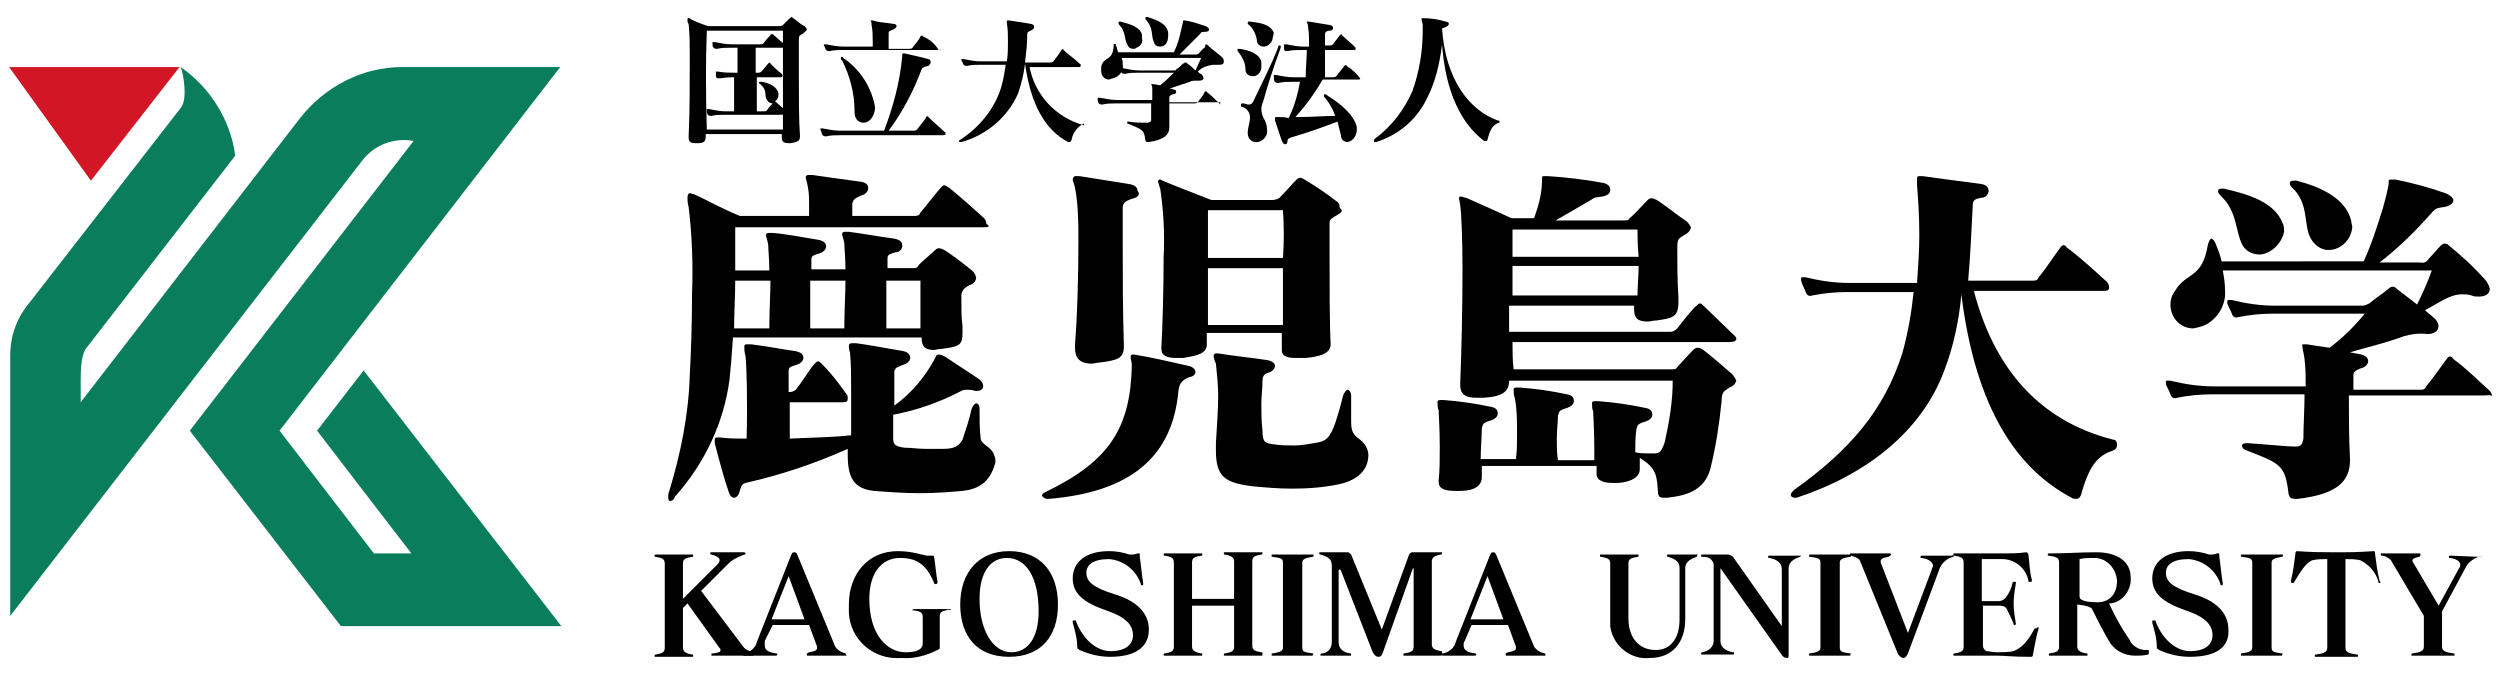 <?xml version="1.0" encoding="utf-8"?>
<svg version="1.1" id="base" xmlns="http://www.w3.org/2000/svg" xmlns:xlink="http://www.w3.org/1999/xlink" x="0px" y="0px"  width="220px" height="60px" preserveAspectRatio="xMinYMid"
 viewBox="0 0 220 60" style="enable-background:new 0 0 220 60;" xml:space="preserve">
<style type="text/css">
	.st0{fill:#D31625;}
	.st1{fill:#097D5C;}
</style>
<g>
	<g>
		<path id="パス_3231" d="M86.6,20H64.7v3.8h3c0-1-0.1-1.9-0.1-2.3c-0.1-0.5-0.2-0.7-0.2-0.8c0-0.1,0.1-0.2,0.2-0.2H68
			c1.3,0.1,2.7,0.4,4,0.6c0.5,0.1,0.7,0.3,0.7,0.6c0,0.2-0.2,0.5-0.6,0.6c-0.6,0.2-0.7,0.2-0.7,0.6v0.8h3c0-1-0.1-1.9-0.1-2.3
			c-0.1-0.5-0.2-0.7-0.2-0.8c0-0.1,0.1-0.2,0.2-0.2h0.4c1.5,0.2,2.5,0.4,4,0.6c0.5,0.1,0.7,0.3,0.7,0.6s-0.2,0.6-0.6,0.6
			c-0.6,0.2-0.7,0.2-0.7,0.6v0.8h2.1c0.4,0,0.5,0,0.6-0.2s1.1-1,1.5-1.4c0.2-0.2,0.4-0.2,0.8,0c0.5,0.3,1.7,1.2,2.3,1.7
			c0.3,0.2,0.4,0.4,0.5,0.7c0,0.3-0.2,0.6-0.6,0.7c-0.4,0.2-0.7,0.5-0.7,0.9v0.6c0,0.7,0,1.4,0.1,2.1v0.6c0,1.1-0.3,1.2-1.8,1.4
			c-0.3,0-0.6,0.1-0.7,0.1c-0.8,0-1.1-0.3-1.1-1.1H64.5c-0.1,1.5-0.2,2.8-0.3,3.7c-0.5,3.8-2.2,7.4-4.8,10.3
			C59.3,44,59.2,44,59,44.1c-0.1,0-0.2-0.1-0.2-0.3c0-0.2,0-0.4,0.1-0.6c1-3.3,1.7-6.7,1.8-10.2c0.1-1.7,0.2-4.5,0.2-7.2
			c0.1-2.5,0-5.1-0.3-7.6c-0.1-0.3-0.1-0.6-0.1-0.8c0-0.3,0.1-0.4,0.2-0.4c0.1,0,0.3,0.1,0.4,0.1c1.3,0.6,2.3,1.2,4,1.9h6.1v-1
			c0-0.5,0-1-0.1-1.5c-0.1-0.6-0.2-0.8-0.2-0.9c0-0.1,0.1-0.2,0.2-0.2h0.4c0.6,0.1,3.6,0.5,4.3,0.6c0.5,0.1,0.6,0.3,0.6,0.6
			c0,0.2-0.2,0.5-0.6,0.6c-0.5,0.2-0.8,0.4-0.8,0.8v1h5.4c0.3,0,0.5,0,0.6-0.3c0.6-0.7,1.2-1.5,1.8-2.2c0.1-0.1,0.2-0.2,0.3-0.2
			c0.1,0,0.2,0.1,0.4,0.2c1.1,0.9,2,1.7,3.1,2.7c0.1,0.1,0.2,0.3,0.2,0.5C87.1,19.9,87.1,20,86.6,20z M84.7,43.2
			c-1.1,0.1-2.4,0.2-3.8,0.2c-1.3,0-2.7-0.1-4-0.2C75.1,43,74.6,42,74.6,40v-0.5c-2.9,1.3-5.9,2.3-9,3c-0.3,0.1-0.4,0.3-0.5,0.7
			s-0.3,0.6-0.5,0.6c-0.2,0-0.4-0.2-0.5-0.6c-0.3-0.8-0.9-3-1.2-4.2v-0.3c0-0.1,0-0.2,0.2-0.2h0.3c0.8,0.1,1.5,0.1,2.3,0.1
			c0.1-3.1,0-6.6-0.1-7.3c-0.1-0.3-0.1-0.6-0.1-0.8c0-0.2,0.1-0.2,0.2-0.2h0.4c1.6,0.2,2.5,0.4,3.9,0.6c0.5,0.1,0.7,0.3,0.7,0.6
			c0,0.2-0.2,0.5-0.6,0.6c-0.6,0.2-0.7,0.2-0.7,0.6v1.8h0.1c0.2,0,0.5-0.1,0.6-0.3c0.5-0.6,1.2-1.8,1.6-2.2c0.1-0.1,0.2-0.2,0.3-0.2
			s0.2,0.1,0.3,0.2c0.8,0.8,1.5,1.7,2.2,2.7c0.1,0.1,0.1,0.2,0.1,0.4c0,0.2-0.1,0.3-0.4,0.3h-4.7v3.2c1.8-0.1,3.7-0.1,5.4-0.3v-4.1
			c0-1.1,0-2.2-0.1-3.2c-0.1-0.2-0.1-0.4-0.1-0.6c0-0.1,0.1-0.2,0.3-0.2h0.3c0.9,0.1,3,0.5,4.2,0.7c0.4,0.1,0.6,0.3,0.6,0.6
			c0,0.3-0.3,0.5-0.6,0.6c-0.5,0.2-0.7,0.2-0.8,0.6v3c1.5-1.1,2.7-2.5,3.6-4.2c0.1-0.2,0.1-0.3,0.3-0.3c0.2,0,0.4,0.1,0.6,0.2
			c0.7,0.5,2.3,1.5,3,2c0.5,0.4,0.4,1-0.2,1h-0.2c-0.2-0.1-0.5-0.1-0.7-0.1c-0.2,0-0.3,0-0.5,0.1c-1.9,1-3.9,1.7-6,2.1v2.1
			c0,0.6,0.3,0.7,1,0.8c0.6,0,1.2,0.1,1.8,0.1h1.6c1.1,0,1.4-0.3,1.7-0.8c0.3-0.9,0.6-1.8,0.8-2.7c0.1-0.3,0.3-0.5,0.4-0.5
			c0.2,0,0.3,0.2,0.3,0.5c0,0.9,0,1.7,0.1,2.6c0.1,0.6,1,0.7,1.2,1.5c0.1,0.2,0.1,0.4,0.1,0.6C87.2,42.1,86.5,43,84.7,43.2z
			 M64.7,24.7c0,1.4-0.1,2.9-0.1,4.2h3.1c0-1.6,0.1-3,0.1-4.2H64.7z M71.3,24.7v4.2h3c0-1.6,0.1-3,0.1-4.2H71.3z M81,24.7h-3v4.2h3
			L81,24.7z"/>
		<path id="パス_3232" d="M103.7,34.4c-0.5,5.7-4.1,8.9-11.4,9.5h-0.1c-0.3,0-0.5-0.2-0.5-0.3c0-0.1,0.1-0.2,0.3-0.3
			c5.6-2.7,7.5-5.6,7.6-11.2c0-0.2-0.1-0.5-0.1-0.6c0-0.2,0-0.3,0.2-0.3h0.1c1.3,0.2,3.5,0.7,4.8,1c0.8,0.2,0.8,0.9,0,1
			C104,33.5,103.8,33.7,103.7,34.4z M99.6,17.5c-0.6,0.2-0.8,0.4-0.8,0.8v3.2c0,2.8,0,5.7,0.1,8.9v0.1c0,1-0.5,1.2-2.1,1.4
			c-0.3,0-0.5,0.1-0.7,0.1c-1.2,0-1.5-0.6-1.5-1.4v-0.3c0.2-2.4,0.3-6,0.3-9c0-1.6,0-3.2-0.3-4.8c-0.1-0.4-0.2-0.6-0.2-0.7
			c0-0.1,0.1-0.3,0.2-0.3c0,0,0,0,0.1,0H95c1.3,0.2,3.1,0.5,4.4,0.7c0.5,0.1,0.7,0.3,0.7,0.6C100.4,17.1,100.1,17.4,99.6,17.5
			L99.6,17.5z M117.7,18.9c-0.5,0.3-0.7,0.4-0.7,0.7v2.3c0,2.8,0,6.8,0.1,8.4l0,0c0,0.9-1.2,1.1-2.2,1.2H114c-0.6,0-1.2-0.1-1.2-0.7
			v-1.5h-6.6v1c0,0.8-0.8,1-2.1,1.2h-0.6c-0.8,0-1.3-0.2-1.3-0.8v-0.1c0.1-1.8,0.2-5.1,0.2-8c0.1-2,0-4-0.3-6
			c-0.1-0.2-0.1-0.4-0.2-0.6c0-0.1,0-0.1,0.1-0.2c0.1,0,0.2,0,0.3,0.1c1.2,0.5,4.3,1.7,4.3,1.7h5.4c0.2,0,0.5-0.1,0.6-0.2
			c0.6-0.6,1-1.1,1.5-1.6c0.2-0.2,0.4-0.2,0.7,0c1,0.6,1.9,1.2,2.8,1.9c0.2,0.1,0.3,0.3,0.3,0.6C118.2,18.5,118.1,18.7,117.7,18.9
			L117.7,18.9z M106.3,23.6v5h6.6v-5L106.3,23.6z M112.9,18.5h-6.6v4.2h6.6C113,21.3,113,19.9,112.9,18.5L112.9,18.5z M117.9,42.6
			c-1.4,0.3-2.8,0.4-4.2,0.4c-1.2,0-2.3-0.1-3.4-0.2c-2.6-0.3-3.3-0.9-3.3-3.2v-0.6c0.1-1.7,0.2-3,0.2-4.2c0-0.9-0.1-1.8-0.2-2.8
			c-0.1-0.2-0.2-0.5-0.2-0.7c0-0.1,0.1-0.2,0.2-0.2h0.2c1.2,0.2,3.1,0.4,4.4,0.6c0.4,0.1,0.6,0.3,0.6,0.5c0,0.2-0.2,0.5-0.6,0.6
			c-0.4,0.1-0.5,0.4-0.5,0.7c0,0.7-0.1,1.4-0.1,2c0,0.8,0,1.6,0.1,2.4c0,1,0.2,1.1,1,1.2c0.6,0.1,1.2,0.1,1.8,0.1
			c0.6,0,1.1-0.1,1.7-0.2c1.3-0.2,1.6-0.3,2.6-4.2c0.1-0.3,0.3-0.5,0.4-0.5s0.3,0.2,0.3,0.5V37c0,0.9,0.1,1.2,0.8,1.7
			c0.5,0.4,0.8,1,0.7,1.6C120.3,41.3,119.6,42.2,117.9,42.6L117.9,42.6z"/>
		<path id="パス_3233" d="M152.8,29.8c0,0.2-0.2,0.3-0.6,0.3h-19.1c0,0.8,0,1.6,0.1,2.4h13.8c0.4,0,0.5,0,0.6-0.2
			c0.2-0.2,0.9-1,1.4-1.5c0.1-0.1,0.2-0.2,0.4-0.2c0.2,0,0.3,0.1,0.5,0.2c0.9,0.7,1.7,1.4,2.5,2.1c0.2,0.2,0.3,0.4,0.4,0.6
			c-0.1,0.3-0.3,0.5-0.6,0.6c-0.4,0.3-0.7,0.3-0.7,1.2c-0.2,2-0.5,4-1,6c-0.5,1.7-1.8,2.3-3.8,2.5h-0.3c-0.3,0-0.5-0.1-0.5-0.5
			c-0.1-1.4-0.1-2.1-1.6-3v1c0,0.6-0.6,1.1-1.9,1.2h-0.4c-0.9,0-1.5-0.2-1.5-0.8v-0.7h-10.1V42c0,0.7-0.6,1.2-1.9,1.2h-0.4
			c-1,0-1.5-0.2-1.5-0.8v-0.1c0.1-0.9,0.1-1.9,0.1-3c0-1.6-0.1-2.9-0.1-3.2c-0.1-0.2-0.1-0.5-0.1-0.7c0-0.2,0.1-0.2,0.5-0.2
			c1.4,0.1,2.8,0.3,4.2,0.6c0.5,0.1,0.6,0.3,0.6,0.6c0,0.3-0.3,0.5-0.6,0.6c-0.7,0.2-0.7,0.3-0.8,0.7c0,0.8-0.1,1.7-0.1,2.7h3.1
			c0.1-0.7,0.1-1.5,0.1-2.2c0-1.1,0-2.2-0.2-3.2c-0.1-0.2-0.1-0.5-0.1-0.7c0-0.2,0.1-0.2,0.5-0.2c1.4,0.1,2.8,0.3,4.2,0.6
			c0.5,0.1,0.6,0.3,0.6,0.6c0,0.3-0.3,0.5-0.6,0.6c-0.7,0.2-0.7,0.3-0.8,0.7c0,0.5-0.1,1.2-0.1,2.1c0,0.6,0,1.2,0.1,1.8h3.2v-1
			c0-1.6-0.1-2.9-0.1-3.3c-0.1-0.2-0.1-0.5-0.1-0.7c0-0.2,0.1-0.2,0.5-0.2c1.4,0.1,2.8,0.3,4.2,0.6c0.5,0.1,0.6,0.3,0.6,0.6
			c0,0.3-0.3,0.5-0.6,0.6c-0.7,0.2-0.7,0.3-0.8,0.7c-0.1,0.7-0.1,1.4-0.1,2c0.4,0.1,0.8,0.1,1.2,0.1h0.5c0.4,0,0.6-0.1,0.9-1
			c0.4-1.8,0.7-3.6,0.7-5.4h-14.4c0,0.9-0.5,1.4-2.2,1.5h-0.7c-0.8,0-1.4-0.2-1.4-1.1v-0.2c0.1-2.3,0.2-6.5,0.2-9.9
			c0-2.8-0.1-5.1-0.2-5.7c0-0.2-0.1-0.5-0.1-0.6c0-0.2,0-0.2,0.2-0.2c0.1,0,0.2,0.1,0.4,0.1c1.4,0.6,4,1.8,4,1.8h2
			c0.4-1.1,0.7-2.2,0.7-3.4v-0.2c0-0.1,0.1-0.1,0.3-0.1h0.2c1.6,0.1,3.3,0.3,4.9,0.6c0.4,0.1,0.6,0.3,0.6,0.6c0,0.3-0.2,0.5-0.7,0.6
			c-0.6,0.1-0.6,0-1,0.3c-1,0.6-2.1,1.2-3.1,1.8h5.9c0.4,0,0.5,0,0.6-0.2c0.3-0.2,1.1-1.1,1.6-1.6c0.2-0.2,0.4-0.2,0.8,0
			c0.5,0.3,1.9,1.4,2.5,1.8c0.2,0.1,0.4,0.4,0.5,0.6c0,0.2-0.2,0.5-0.6,0.7c-0.5,0.3-0.6,0.3-0.6,1.2c0,1,0,2.8,0.1,4.3v0.4
			c0,1.3-0.5,1.4-1.9,1.6c-0.3,0-0.6,0.1-0.8,0.1c-0.9,0-1.2-0.3-1.2-1.1v-0.3h-11v2.3H147c0.2,0,0.4-0.1,0.6-0.3
			c0.3-0.4,1.4-1.8,1.7-2c0.1-0.1,0.2-0.2,0.3-0.2c0.1,0,0.2,0.1,0.3,0.2c0.4,0.4,2.2,2.1,2.7,2.6C152.7,29.6,152.8,29.7,152.8,29.8
			z M133.1,23.4V26h11c0-0.8,0.1-1.8,0.1-2.6L133.1,23.4z M144.1,20.2h-11v2.4h11.1C144.1,21.6,144.1,20.6,144.1,20.2L144.1,20.2z"
			/>
		<path id="パス_3234" d="M185.8,39.7c-1.5,0.5-2.1,1.9-2.6,3.6c-0.1,0.5-0.3,0.6-0.5,0.6c-0.1,0-0.3,0-0.4-0.1
			c-5.5-2.9-8.6-9-9.7-17.9c-0.2,2.3-0.7,4.6-1.5,6.7c-2,5.4-6.9,9.2-13,11.2h-0.2c-0.1,0-0.3-0.1-0.3-0.2c0,0,0,0,0-0.1
			c0-0.1,0.1-0.2,0.3-0.4c4.9-3.5,7.9-7,9.5-12c0.5-1.8,0.8-3.5,1-5.4h-5.8c-1.1,0-2.1,0.1-3.1,0.3c-0.3,0.1-0.5,0-0.6-0.3
			c-0.1-0.3-0.3-0.6-0.4-1v-0.2c0-0.1,0-0.1,0.1-0.1h0.3c1.2,0.3,2.5,0.5,3.8,0.5h6c0.1-1.4,0.2-2.9,0.2-4.2c0-1.7-0.1-3.1-0.2-4.4
			v-0.5c0-0.2,0-0.3,0.2-0.3h0.3c1.5,0.2,3.6,0.5,5.2,0.7c0.5,0.1,0.6,0.4,0.6,0.6s-0.2,0.6-0.6,0.6c-0.6,0.1-0.8,0.2-0.8,0.7
			c-0.1,2-0.2,4.3-0.4,6.6h5.6c0.3,0,0.5,0,0.6-0.3c0.6-0.7,1.3-1.8,1.9-2.6c0.2-0.3,0.4-0.3,0.6,0c1.1,0.8,2.4,2,3.5,3
			c0.1,0.1,0.2,0.3,0.2,0.5c0,0.2-0.1,0.3-0.5,0.3h-11.4c1.7,6.5,5.5,11.4,12.3,13.1c0.2,0,0.3,0.2,0.3,0.4
			C186.3,39.5,186.1,39.6,185.8,39.7z"/>
		<path id="パス_3235" d="M218.6,34.8h-11.9c0,1.8,0,3.7,0.1,5.6v0.1c0,1.9-1.2,3-4.6,3.4H202c-0.4,0-0.5-0.1-0.6-0.4
			c-0.3-2.6-0.7-2.7-3.8-3.9c-0.2-0.1-0.3-0.2-0.3-0.4c0-0.1,0.1-0.2,0.4-0.2h0.1c1.6,0.1,3.5,0.3,4.2,0.3c0.6,0,0.6-0.3,0.7-0.7
			c0-1.2,0.1-2.6,0.1-3.9h-8.1c-1.1,0-2.1,0.1-3.1,0.3c-0.3,0.1-0.5,0-0.6-0.3c-0.1-0.3-0.3-0.6-0.4-0.9v-0.2c0-0.1,0-0.1,0.1-0.1
			h0.3c1.2,0.3,2.5,0.5,3.8,0.5h8.1c0-0.8,0-1.6-0.1-2.4c-0.1-0.7-0.2-1-0.2-1.2c0-0.1,0-0.1,0.1-0.1h0.3c0.6,0.1,1.3,0.2,2,0.3
			c1.2-0.9,2.2-1.9,3.1-3h-8c-1.1,0-2.1,0.1-3.1,0.3c-0.3,0.1-0.5,0-0.6-0.3c-0.1-0.3-0.3-0.6-0.4-0.9v-0.2c0,0,0-0.1,0.1-0.1
			c0,0,0,0,0,0h0.3c1.2,0.3,2.5,0.5,3.8,0.5h7.7c0.2,0,0.4-0.1,0.6-0.2c0.6-0.5,1.1-0.8,1.7-1.3c0.2-0.2,0.4-0.2,0.6-0.1
			c0,0,0.1,0.1,0.1,0.1c0.6,0.5,1.2,0.9,1.8,1.4c0.5-1,0.9-1.9,1.3-3h-18.4c0.1,0.5,0.2,1.1,0.2,1.7c0.1,1.1-0.4,2.2-1.4,2.9
			c-0.4,0.3-0.9,0.4-1.4,0.5c-1.1,0-2-0.9-2-2.1c0-0.4,0.1-0.8,0.4-1.2c1-1.7,2.4-1,2.9-4.1c0.1-0.3,0.2-0.5,0.3-0.5
			c0.1,0,0.3,0.2,0.4,0.5c0.2,0.5,0.4,1,0.5,1.5H208c0.7-1.5,1.2-3.1,1.7-4.7c0.2-0.7,0.4-1.5,0.5-2.1V16c0-0.1,0-0.2,0.2-0.2h0.4
			c1.5,0.3,3,0.7,4.4,1.2c0.5,0.2,0.7,0.5,0.7,0.6c0,0.3-0.3,0.5-0.7,0.6c-0.7,0.1-0.8,0.1-1.1,0.4c-1.4,1.6-3,3.2-4.7,4.5h3.6
			c0.3,0.1,0.6-0.1,0.7-0.3c0.3-0.3,0.8-0.9,1.1-1.2c0.2-0.2,0.4-0.2,0.6-0.1c0,0,0.1,0.1,0.1,0.1c1.1,0.9,2.1,1.8,3,2.8
			c0.3,0.3,0.5,0.6,0.6,1c0,0.5-0.4,0.7-1,0.7c-0.2,0-0.4,0-0.6-0.1c-0.3-0.1-0.6-0.1-0.8-0.1c-1.1,0-1.8,0.6-3.3,1.4
			c0.2,0.2,0.5,0.4,0.7,0.6c0.8,0.6,0.6,1.5-0.5,1.5c-0.7-0.1-1.4,0-2.1,0.2c-1.6,0.6-3,0.9-4.7,1.4c0.4,0.1,0.6,0.1,1,0.2
			c0.4,0.1,0.6,0.3,0.6,0.6c0,0.2-0.2,0.5-0.6,0.6c-0.6,0.2-0.7,0.4-0.7,0.6v1.3h5.8c0.3,0,0.5,0,0.6-0.3c0.6-0.7,1.2-1.6,1.8-2.4
			c0.2-0.3,0.4-0.3,0.6,0c1.1,0.8,2.1,1.8,3.2,2.8c0.1,0.1,0.2,0.3,0.2,0.5C219.2,34.7,219,34.8,218.6,34.8z M198.9,22.4
			c-0.7,0-1.3-0.3-1.6-0.9c-0.6-1.2-0.4-2.9-1.9-4.3c-0.3-0.3-0.3-0.6,0.1-0.6h0.2c2.2,0.5,4.5,1.2,5.2,3.1c0.1,0.2,0.1,0.5,0.1,0.7
			C200.8,21.4,199.9,22.3,198.9,22.4z M204.9,22c-0.7,0-1.3-0.5-1.6-1.1c-0.6-1.2-0.1-3-1.6-4.4c-0.1-0.1-0.2-0.2-0.2-0.4
			c0-0.1,0.1-0.2,0.3-0.2h0.3c2.3,0.6,4.3,1.6,4.8,3.5c0,0.2,0.1,0.4,0.1,0.6C206.9,21.1,206,22,204.9,22L204.9,22z"/>
		<path id="パス_3236" d="M66.2,57.7h-3.5c-0.1,0-0.1,0-0.1-0.1s0-0.1,0.2-0.1c0.5-0.1,0.6-0.1,0.6-0.3c0-0.1,0-0.1-0.1-0.2
			l-2.8-3.9l-0.4,0.4V57c0,0.3,0.2,0.5,0.8,0.6c0.1,0,0.1,0,0.1,0.1c0,0.1,0,0.1-0.1,0.1h-3.2c-0.1,0-0.1,0-0.1-0.1
			c0,0,0-0.1,0.1-0.1c0,0,0,0,0,0c0.6-0.1,0.8-0.2,0.8-0.6v-7.4c0-0.4-0.2-0.5-0.8-0.6c-0.1,0-0.1,0-0.1-0.1s0-0.1,0.1-0.1h3.2
			c0.1,0,0.1,0,0.1,0.1s0,0.1-0.1,0.1c-0.6,0.1-0.8,0.2-0.8,0.6v3.1l3-3c0.4-0.4,0.3-0.7-0.5-0.9c0,0-0.1,0-0.1-0.1c0,0,0,0,0,0
			c0-0.1,0-0.1,0.2-0.1h2.7c0.1,0,0.2,0,0.2,0.1s0,0.1-0.1,0.1c-0.5,0.2-1,0.4-1.4,0.8L61.7,52l3.7,4.9c0.2,0.3,0.6,0.4,0.9,0.5
			c0,0,0.1,0,0.1,0.1c0,0,0,0,0,0C66.3,57.7,66.3,57.7,66.2,57.7z"/>
		<path id="パス_3237" d="M74.5,57.7h-3.4c-0.1,0-0.1,0-0.1-0.1c0-0.1,0-0.1,0.2-0.2c0.6-0.1,0.7-0.2,0.7-0.4v-0.1L71.2,55h-3.2
			l-0.7,1.4v0.4c0,0.4,0.3,0.6,1,0.7c0.1,0,0.1,0,0.1,0.1c0,0.1-0.1,0.1-0.2,0.1h-2.6c-0.2,0-0.2,0-0.2-0.1c0-0.1,0-0.1,0.1-0.1
			c0.5-0.1,1-0.5,1.1-1l3-7.6c0.1-0.2,0.1-0.3,0.3-0.3s0.2,0.1,0.3,0.3l3.3,8c0.2,0.3,0.5,0.5,0.9,0.6
			C74.4,57.5,74.4,57.5,74.5,57.7C74.6,57.7,74.6,57.7,74.5,57.7z M69.4,50.7l-1.5,3.8h2.9L69.4,50.7z"/>
		<path id="パス_3238" d="M83.3,53.7c-0.5,0.1-0.6,0.2-0.6,0.6v2.7c0,0.1,0,0.1-0.2,0.2c-1,0.5-2.1,0.8-3.2,0.7
			c-2.4,0.2-4.5-1.6-4.6-4c0-0.2,0-0.4,0-0.7c0-2.7,1.7-4.7,4.3-4.7c0.7,0,1.4,0.1,2.1,0.3c0.2,0,0.3,0.1,0.5,0.1h0.4
			c0.1,0,0.2,0,0.2,0.1c0.1,0.6,0.2,1.7,0.3,2.2v0.1l-0.1,0.1h-0.1c0,0-0.1,0-0.1-0.1c0,0,0,0,0,0c-0.7-1.7-1.6-2.2-3-2.2
			c-1.6,0-2.7,1.3-2.7,3.6c0,3.2,1.6,4.7,3.2,4.7c0.9,0,1.5-0.2,1.5-0.8v-2.3c0-0.4-0.2-0.5-0.8-0.6c-0.1,0.1-0.1,0-0.1,0
			c0-0.1,0.1-0.1,0.2-0.1h3c0.1,0,0.2,0,0.2,0.1C83.4,53.6,83.3,53.7,83.3,53.7z"/>
		<path id="パス_3239" d="M88.8,57.8c-2.8,0-4.3-1.8-4.3-4.6c0-2.8,1.6-4.7,4.3-4.7s4.3,1.8,4.3,4.7C93.1,56,91.6,57.8,88.8,57.8z
			 M88.6,49.1c-1.4,0-2.4,1.2-2.4,3.6c0,2.8,1.2,4.7,2.8,4.7c1.4,0,2.4-1.2,2.4-3.6C91.4,50.8,90.3,49.1,88.6,49.1z"/>
		<path id="パス_3240" d="M97.7,57.8c-0.9,0-1.8-0.2-2.7-0.6c-0.1-0.1-0.2-0.1-0.2-0.2c0-0.8-0.2-1.5-0.4-2.2v-0.1
			c0-0.1,0-0.1,0.1-0.1h0.1c0.1,0,0.1,0,0.1,0.1c0.7,1.8,2,2.6,3,2.6c1.4,0,2-0.6,2-1.4c0-0.9-0.6-1.6-2.4-2.2
			c-2-0.7-2.9-1.5-2.9-2.8c0-1.4,1.1-2.4,3.2-2.4c0.6,0,1.2,0.1,1.8,0.3h0.1c0.2,0,0.4,0,0.6-0.1h0.1c0.1,0,0.1,0,0.1,0.1V49
			c0.1,0.6,0.2,1.8,0.3,2.3v0.2h-0.1c-0.1,0-0.1,0-0.1-0.1l0,0c-0.4-1.2-1.5-2.1-2.8-2.2c-1.4,0-2,0.5-2,1.2c0,0.8,0.6,1.3,2.5,1.9
			c2,0.6,3,1.7,3,3.1S100.1,57.8,97.7,57.8z"/>
		<path id="パス_3241" d="M111,57.7h-3.2c-0.1,0-0.1,0-0.1-0.1s0-0.1,0.1-0.1c0.6-0.1,0.8-0.2,0.8-0.6v-3.6h-3.7v3.6
			c0,0.3,0.2,0.5,0.8,0.6c0.1,0,0.1,0,0.1,0.1s0,0.1-0.1,0.1h-3.2c-0.1,0-0.1,0-0.1-0.1c0,0,0-0.1,0.1-0.1c0,0,0,0,0,0
			c0.6-0.1,0.8-0.2,0.8-0.6v-7.4c0-0.4-0.2-0.5-0.8-0.6c-0.1,0-0.1,0-0.1-0.1s0-0.1,0.1-0.1h3.2c0.1,0,0.1,0,0.1,0.1s0,0.1-0.1,0.1
			c-0.6,0.1-0.8,0.2-0.8,0.6v3.2h3.7v-3.3c0-0.3-0.2-0.5-0.8-0.6c-0.1,0-0.1,0-0.1-0.1s0-0.1,0.1-0.1h3.2c0.1,0,0.1,0,0.1,0.1
			c0,0,0,0.1-0.1,0.1c0,0,0,0,0,0c-0.6,0.1-0.8,0.2-0.8,0.6v7.4c0,0.4,0.2,0.5,0.8,0.6c0.1,0,0.1,0,0.1,0.1
			C111.1,57.7,111.1,57.7,111,57.7z"/>
		<path id="パス_3242" d="M115.5,57.7H112c-0.1,0-0.1,0-0.1-0.1s0-0.1,0.1-0.1c0.6-0.1,0.9-0.2,0.9-0.5v-7.5
			c0-0.4-0.3-0.4-0.9-0.5c-0.1,0-0.1,0-0.1-0.1s0-0.1,0.1-0.1h3.5c0.1,0,0.1,0,0.1,0.1c0,0,0,0.1-0.1,0.1c0,0,0,0,0,0
			c-0.6,0.1-0.9,0.2-0.9,0.5V57c0,0.4,0.3,0.4,0.9,0.5C115.6,57.5,115.6,57.5,115.5,57.7z"/>
		<path id="パス_3243" d="M126.8,57.7h-3.2c-0.1,0-0.1,0-0.1-0.1s0-0.1,0.1-0.1c0.6-0.1,0.8-0.2,0.8-0.6V50c0,0-0.1,0-0.1,0.1
			c0,0,0,0,0,0l-2.6,7.3c-0.1,0.3-0.2,0.4-0.4,0.4c-0.2,0-0.3-0.1-0.5-0.4l-2.8-7.2l-0.1-0.1c0,0-0.1,0-0.1,0.2v6.2
			c0,0.6,0.4,0.9,1,1c0.1,0,0.1,0,0.1,0.1s0,0.1-0.1,0.1h-2.5c-0.1,0-0.1,0-0.1-0.1c0,0,0-0.1,0.1-0.1c0,0,0,0,0,0
			c0.5,0,0.9-0.4,0.9-1c0,0,0,0,0-0.1v-6.6c0-0.6-0.3-0.8-1-1c-0.1,0-0.1,0-0.1-0.1c0-0.1,0-0.1,0.1-0.1h2.4c0.1,0,0.2,0.1,0.3,0.2
			l2.7,6.6l2.4-6.6c0.1-0.1,0.1-0.2,0.3-0.2h2.5c0.1,0,0.1,0,0.1,0.1c0,0,0,0.1-0.1,0.1c0,0,0,0,0,0c-0.6,0.1-0.8,0.3-0.8,0.6v7.3
			c0,0.4,0.3,0.5,0.8,0.6c0.1,0,0.1,0,0.1,0.1C127,57.7,126.8,57.7,126.8,57.7z"/>
		<path id="パス_3244" d="M136,57.7h-3.4c-0.1,0-0.1,0-0.1-0.1c0-0.1,0-0.1,0.2-0.2c0.6-0.1,0.7-0.2,0.7-0.4v-0.1l-0.7-1.9h-3.2
			l-0.6,1.4c-0.1,0.1-0.1,0.2-0.1,0.4c0,0.4,0.3,0.6,1,0.7c0.1,0,0.1,0,0.1,0.1c0,0.1-0.1,0.1-0.2,0.1h-2.6c-0.2,0-0.2,0-0.2-0.1
			c0-0.1,0-0.1,0.1-0.1c0.5-0.1,1-0.5,1.1-1l3-7.6c0.1-0.2,0.1-0.3,0.3-0.3c0.2,0,0.2,0.1,0.3,0.3l3.3,8c0.2,0.3,0.5,0.5,0.9,0.6
			C136,57.5,136,57.5,136,57.7L136,57.7z M130.9,50.7l-1.5,3.8h2.9L130.9,50.7z"/>
		<path id="パス_3245" d="M149.3,49c-0.6,0.2-1,0.5-1,1v4.5c0,2-1.1,3.4-3.1,3.4c-1.7,0.2-3.3-1.1-3.5-2.8c0-0.2,0-0.4,0-0.6v-4.9
			c0-0.4-0.2-0.5-0.8-0.6c-0.1,0-0.1,0-0.1-0.1s0-0.1,0.1-0.1h3.2c0.1,0,0.1,0,0.1,0.1c0,0,0,0.1-0.1,0.1c0,0,0,0,0,0
			c-0.6,0.1-0.8,0.2-0.8,0.6v4.8c0,1.8,1,2.8,2.4,2.8c1.3,0,2.1-1,2.1-2.7V50c0-0.6-0.4-0.8-1-1c-0.1,0-0.1,0-0.1-0.1s0-0.1,0.1-0.1
			h2.6C149.4,48.8,149.4,48.8,149.3,49L149.3,49z"/>
		<path id="パス_3246" d="M158.4,49c-0.6,0.2-1,0.5-1,1v7.4c0,0.4,0,0.5-0.1,0.5c-0.3,0-0.4-0.1-0.6-0.4l-5.3-7.5v6.4
			c0,0.6,0.5,0.9,1.1,1c0.1,0,0.1,0,0.1,0.1s0,0.1-0.1,0.1h-2.7c-0.1,0-0.1,0-0.1-0.1c0,0,0-0.1,0.1-0.1c0,0,0,0,0,0
			c0.6-0.1,1-0.5,1-1v-6.8c-0.2-0.5-0.5-0.6-1-0.6c-0.1,0-0.1,0-0.1-0.1s0-0.1,0.1-0.1h2.3c0.1,0,0.3,0.1,0.4,0.2l4.3,6.1v-5
			c0-0.6-0.5-0.9-1.1-1c-0.1,0-0.1,0-0.1-0.1s0-0.1,0.1-0.1h2.7c0.1,0,0.1,0,0.1,0.1C158.5,48.9,158.5,48.9,158.4,49z"/>
		<path id="パス_3247" d="M162.8,57.7h-3.5c-0.1,0-0.1,0-0.1-0.1s0-0.1,0.1-0.1c0.6-0.1,0.9-0.2,0.9-0.5v-7.5
			c0-0.4-0.3-0.4-0.9-0.5c-0.1,0-0.1,0-0.1-0.1s0-0.1,0.1-0.1h3.5c0.1,0,0.1,0,0.1,0.1c0,0,0,0.1-0.1,0.1c0,0,0,0,0,0
			c-0.6,0.1-0.9,0.2-0.9,0.5V57c0,0.4,0.3,0.4,0.9,0.5C162.9,57.5,162.9,57.5,162.8,57.7C162.9,57.7,162.9,57.7,162.8,57.7z"/>
		<path id="パス_3248" d="M171.9,49c-0.5,0.1-1,0.5-1.2,1l-2.8,7.5c-0.1,0.2-0.2,0.4-0.4,0.4c-0.2,0-0.4-0.2-0.5-0.4l-3.3-8.1
			c-0.1-0.3-0.5-0.4-0.8-0.5c-0.1,0-0.1,0-0.1-0.1s0-0.1,0.1-0.1h3.4c0.1,0,0.1,0,0.1,0.1s-0.1,0.1-0.2,0.2
			c-0.6,0.1-0.7,0.2-0.7,0.4v0.1l2.4,6.2l2.1-5.6c0-0.1,0.1-0.2,0.1-0.3c0-0.3-0.3-0.6-1-0.7c-0.1,0-0.1,0-0.1-0.1s0.1-0.1,0.2-0.1
			h2.6C171.9,48.8,172,48.8,171.9,49L171.9,49z"/>
		<path id="パス_3249" d="M179.4,55.3c-0.2,0.6-0.4,1.8-0.5,2.3c0,0.2-0.1,0.2-0.2,0.2c-1.7,0-2.2-0.1-2.9-0.1h-3.8
			c-0.1,0-0.1,0-0.1-0.1s0-0.1,0.1-0.1c0.6-0.1,0.8-0.2,0.8-0.6v-7.4c0-0.4-0.2-0.5-0.8-0.6c-0.1,0-0.1,0-0.1-0.1s0-0.1,0.1-0.1h4.2
			c0.7,0,1.4,0,2.1-0.1l0,0c0.1,0,0.2,0.1,0.2,0.2c0.1,0.7,0.1,1.5,0.3,2.2v0.1c0,0.1,0,0.1-0.1,0.1h-0.1c-0.1,0-0.1,0-0.1-0.1
			c-0.2-1.1-1.2-1.9-2.3-1.9h-1.8v3.7h1.5c0.2,0,0.4-0.1,0.6-0.3c0.3-0.4,0.5-0.8,0.6-1.3c0,0,0-0.1,0.1-0.1c0,0,0,0,0,0h0.1
			c0.1,0,0.1,0,0.1,0.1l0,0c-0.1,0.6-0.2,1.2-0.2,1.8c0,0.6,0.1,1.2,0.2,1.8l0,0c0,0,0,0.1-0.1,0.1c0,0,0,0,0,0l0,0
			c-0.1,0-0.1,0-0.1-0.1c-0.2-0.5-0.4-0.9-0.6-1.3c-0.1-0.2-0.3-0.3-0.6-0.3h-1.5v3.5c0,0.2,0.1,0.4,0.3,0.5c0.2,0,0.6,0.1,0.9,0.1
			c0.5,0,1,0,1.5-0.1c0.7-0.3,1.2-0.8,1.8-1.9c0,0,0-0.1,0.1-0.1c0,0,0,0,0,0h0.1C179.4,55.1,179.4,55.2,179.4,55.3L179.4,55.3z"/>
		<path id="パス_3250" d="M189,57.6c-0.4,0.1-0.7,0.1-1.1,0.1c-0.9,0-1.7-0.4-2.2-1.1c-0.6-1-1.1-2-1.6-3
			c-0.1-0.3-1.3-0.4-1.3-0.4v3.7c0,0.3,0.2,0.5,0.8,0.6c0.1,0,0.1,0,0.1,0.1c0,0.1,0,0.1-0.1,0.1h-3.2c-0.1,0-0.1,0-0.1-0.1
			c0-0.1,0-0.1,0.1-0.1c0.6-0.1,0.8-0.2,0.8-0.6v-7.4c0-0.4-0.2-0.5-0.9-0.6c-0.1,0-0.1,0-0.1-0.1c0,0,0-0.1,0.1-0.1c0,0,0,0,0,0
			c1.7,0,2.6-0.1,4.2-0.1c1.8,0,3,0.8,3,2.2c0.1,1.1-0.7,2.2-1.8,2.3c0,0-0.1,0-0.1,0c0.5,1.1,1.1,2.2,1.8,3.2
			c0.2,0.5,0.8,0.9,1.4,0.9h0.2c0.1,0,0.1,0,0.1,0.1l0,0C189.1,57.6,189.1,57.6,189,57.6z M184.3,49.1c-0.4,0-0.9,0-1.3,0.1v3.3
			c0,0.4,0.8,0.5,1.6,0.5c1,0,1.7-0.7,1.7-1.9C186.2,50,185.4,49.1,184.3,49.1C184.3,49.1,184.3,49.1,184.3,49.1z"/>
		<path id="パス_3251" d="M192.7,57.8c-0.9,0-1.8-0.2-2.7-0.6c-0.1-0.1-0.2-0.1-0.2-0.2c0-0.8-0.2-1.5-0.4-2.2v-0.1
			c0-0.1,0-0.1,0.1-0.1h0.1c0.1,0,0.1,0,0.1,0.1c0.7,1.8,2,2.6,3,2.6c1.4,0,2-0.6,2-1.4c0-0.9-0.6-1.6-2.4-2.2
			c-2-0.7-2.9-1.5-2.9-2.8c0-1.4,1.1-2.4,3.2-2.4c0.6,0,1.2,0.1,1.8,0.3h0.1c0.2,0,0.4,0,0.6-0.1h0.1c0.1,0,0.1,0,0.1,0.1V49
			c0.1,0.6,0.2,1.8,0.3,2.3v0.2h-0.1c-0.1,0-0.1,0-0.1-0.1l0,0c-0.4-1.2-1.5-2.1-2.8-2.2c-1.4,0-2,0.5-2,1.2c0,0.8,0.6,1.3,2.5,1.9
			c2,0.6,3,1.7,3,3.1C196.2,56.9,195.1,57.8,192.7,57.8z"/>
		<path id="パス_3252" d="M200.8,57.7h-3.5c-0.1,0-0.1,0-0.1-0.1s0-0.1,0.1-0.1c0.6-0.1,0.9-0.2,0.9-0.5v-7.5
			c0-0.4-0.3-0.4-0.9-0.5c-0.1,0-0.1,0-0.1-0.1s0-0.1,0.1-0.1h3.5c0.1,0,0.1,0,0.1,0.1c0,0,0,0.1-0.1,0.1c0,0,0,0,0,0
			c-0.6,0.1-0.9,0.2-0.9,0.5V57c0,0.4,0.3,0.4,0.9,0.5C200.9,57.5,200.9,57.5,200.8,57.7C200.9,57.7,200.9,57.7,200.8,57.7z"/>
		<path id="パス_3253" d="M209.5,51.3L209.5,51.3c-0.2,0-0.2,0-0.2-0.1c-0.2-0.8-0.8-1.5-1.6-1.9c-0.4-0.1-0.9-0.1-1.3-0.1v7.8
			c0,0.4,0.3,0.5,1,0.6c0.1,0,0.1,0,0.1,0.1c0,0.1,0,0.1-0.1,0.1h-3.6c-0.1,0-0.1,0-0.1-0.1c0-0.1,0-0.1,0.1-0.1
			c0.7-0.1,1-0.2,1-0.6v-7.8c-0.4,0-0.9,0-1.3,0.1c-0.6,0.2-1.1,1.1-1.6,1.9c0,0,0,0.1-0.1,0.1c0,0,0,0,0,0h-0.1
			c-0.1,0-0.1-0.1-0.1-0.2c0.2-0.8,0.3-1.6,0.4-2.4c0-0.1,0-0.1,0.1-0.2l0,0c1.5,0.1,2.2,0.1,3.4,0.1c1.3,0,1.9,0,3.4-0.1l0,0
			c0.1,0,0.1,0.1,0.1,0.2c0.1,0.8,0.2,1.6,0.4,2.4L209.5,51.3L209.5,51.3z"/>
		<path id="パス_3254" d="M218.1,49c-0.5,0.2-0.9,0.5-1.1,0.9l-2.1,3.9v3.1c0,0.4,0.3,0.5,1,0.6c0.1,0,0.1,0,0.1,0.1
			s0,0.1-0.1,0.1h-3.6c-0.1,0-0.1,0-0.1-0.1c0,0,0-0.1,0.1-0.1c0,0,0,0,0,0c0.7-0.1,1-0.2,1-0.6v-2.7l-2.9-4.9
			c-0.2-0.2-0.5-0.4-0.8-0.4c0,0-0.1,0-0.1-0.1c0,0,0,0,0,0c0-0.1,0-0.1,0.1-0.1h3.3c0.1,0,0.1,0,0.1,0.1c0,0.1,0,0.1-0.1,0.2
			c-0.5,0.1-0.6,0.2-0.6,0.3v0.1l2.3,3.9l1.8-3.3c0.1-0.1,0.1-0.2,0.1-0.3c0-0.3-0.3-0.5-0.9-0.6c-0.1,0-0.1,0-0.1-0.1
			c0-0.1,0-0.1,0.2-0.1L218.1,49c0.2-0.1,0.3-0.1,0.3,0C218.3,48.9,218.2,48.9,218.1,49C218.1,49,218.1,49,218.1,49z"/>
		<path id="パス_3255" d="M70.6,3c-0.2,0.1-0.3,0.1-0.3,0.5V7c0,1.8,0,3.6,0.1,5l0,0c0,0.4-0.2,0.5-0.8,0.6h-0.2
			c-0.4,0-0.6-0.1-0.6-0.5l0,0v-0.3h-6.7V12c0,0.4-0.1,0.6-0.7,0.6h-0.2c-0.4,0-0.6-0.1-0.6-0.5V12c0.1-2,0.1-4.8,0.1-6.9
			c0-1,0-2-0.1-3c-0.1-0.1-0.1-0.2-0.1-0.4c0-0.1,0-0.1,0.1-0.1s0.1,0,0.2,0.1c0.6,0.3,1.5,0.6,1.5,0.6h6.3c0.1,0,0.2,0,0.3-0.1
			c0.2-0.2,0.4-0.4,0.6-0.6c0,0,0.1,0,0.1-0.1c0,0,0,0,0,0c0.1,0,0.1,0,0.2,0.1c0.2,0.1,0.7,0.6,1,0.7c0.1,0.1,0.2,0.2,0.2,0.3
			S70.7,2.9,70.6,3z M68.9,2.7h-6.7c-0.1,2.6-0.1,5.5,0,8.7h6.7V2.7z M68.7,10.1h-4.9c-0.4,0-0.8,0-1.2,0.1c-0.1,0-0.2,0-0.3-0.1
			c-0.1-0.1-0.1-0.2-0.1-0.4V9.6h0.2c0.5,0.1,1,0.2,1.5,0.2h0.7v-3h-0.2c-0.5,0-1,0.1-1.2,0.1l0,0c-0.1,0-0.2-0.1-0.2-0.2
			C63,6.7,63,6.6,63,6.4V6.3h0.2c0.5,0.1,1,0.1,1.5,0.1h0.2V4.2h-0.6c-0.4,0-0.8,0-1.2,0.1c-0.1,0-0.2,0-0.3-0.1
			c-0.1-0.1-0.1-0.2-0.1-0.4V3.7h0.2c0.5,0.1,1,0.2,1.5,0.2h2.5c0.1,0,0.2,0,0.3-0.1c0.2-0.3,0.4-0.5,0.6-0.7c0,0,0-0.1,0.1-0.1
			c0,0,0,0,0,0c0.1,0,0.1,0,0.2,0.1c0.4,0.3,0.6,0.6,1,0.8C69,4,69,4,69.1,4.1c0,0.1-0.1,0.1-0.2,0.1h-2.4v2.2h0.2
			c0.1,0,0.2,0,0.3-0.1c0.2-0.2,0.4-0.5,0.6-0.7l0.1-0.1c0,0,0.1,0,0.1,0.1c0,0,0,0,0,0c0.3,0.3,0.6,0.6,1,0.9
			c0.1,0.1,0.1,0.3-0.1,0.3h-2.1v3h0.6c0.1,0,0.2,0,0.3-0.1c0.1-0.2,0.4-0.5,0.5-0.6c-0.2,0-0.4-0.1-0.5-0.3
			c-0.3-0.4,0.1-0.8-0.6-1.4c0,0-0.1,0-0.1-0.1c0,0,0,0,0,0c0-0.1,0-0.1,0.1-0.1h0.1c0.8,0.1,1.4,0.5,1.5,1v0.2
			c0,0.2-0.1,0.4-0.3,0.5c0.3,0.3,0.7,0.6,1,0.9c0.1,0,0.1,0.1,0.1,0.2C68.9,10.1,68.8,10.1,68.7,10.1z"/>
		<path id="パス_3256" d="M83,11.9h-9.1c-0.4,0-0.8,0-1.2,0.1c-0.1,0-0.2,0-0.3-0.1c-0.1-0.1-0.1-0.3-0.2-0.5v-0.1h0.2
			c0.5,0.1,1,0.2,1.5,0.2h3.9c0.8-2.1,1.4-4.3,1.6-6.6V4.8c0,0,0-0.1,0.1-0.1c0,0,0,0,0,0h0.1C80,4.8,81,5,81.7,5.2
			c0.1,0,0.2,0.1,0.2,0.3c0,0.1-0.1,0.2-0.2,0.3c-0.4,0.1-0.5,0.1-0.6,0.3c-0.7,1.9-1.7,3.8-2.9,5.4h2.2c0.1,0,0.2,0,0.3-0.1
			c0.2-0.3,0.6-0.7,0.8-1.1c0.1-0.1,0.2-0.1,0.2,0c0,0,0,0,0,0c0.4,0.4,1,0.9,1.4,1.3c0.1,0,0.1,0.1,0.1,0.2
			C83.3,11.8,83.1,11.9,83,11.9z M82.6,4.4h-8.4c-0.4,0-0.8,0-1.2,0.1c-0.1,0-0.2,0-0.3-0.1c-0.1-0.1-0.1-0.3-0.2-0.4V3.9h0.2
			c0.5,0.1,1,0.2,1.5,0.2h2.6V3.7c0-0.5,0-1-0.1-1.5c0-0.1,0-0.3-0.1-0.4h0.2C77.4,2,78.1,2,78.6,2.1c0.2,0,0.3,0.1,0.3,0.2
			s-0.1,0.2-0.3,0.3s-0.4,0.1-0.4,0.3v1.4h1.8c0.1,0,0.2,0,0.3-0.1c0.2-0.3,0.6-0.7,0.7-1c0.1-0.1,0.2-0.1,0.2,0c0,0,0,0,0,0
			C81.9,3.5,82.3,3.9,82.6,4.4c0.2,0,0.2,0,0.2,0.1C82.8,4.3,82.8,4.4,82.6,4.4z M76,10.8c-0.5,0-0.8-0.4-0.8-0.9c0,0,0,0,0-0.1
			c0-1.6-0.4-3.1-1.1-4.5c-0.1,0-0.1-0.1-0.1-0.2c0-0.1,0-0.1,0.1-0.1c0,0,0.1,0,0.1,0.1c0,0,0,0,0,0c1.5,1,2.5,2.6,2.8,4.3v0.2
			C76.9,10.3,76.5,10.8,76,10.8z"/>
		<path id="パス_3257" d="M95.3,10.9c-0.5,0.3-0.9,0.8-1,1.4c-0.1,0.2-0.1,0.2-0.2,0.2H94c-2.1-1.1-3.3-3.4-3.8-6.9
			c-0.1,0.9-0.3,1.7-0.6,2.6c-0.9,2.1-2.8,3.7-5,4.3h-0.1c-0.1,0-0.1,0-0.1-0.1c0,0,0-0.1,0.1-0.1c0,0,0,0,0,0
			c1.7-1.1,3-2.7,3.6-4.6c0.2-0.7,0.3-1.3,0.4-2h-2.2c-0.4,0-0.8,0-1.2,0.1c-0.1,0-0.2,0-0.3-0.1c-0.1-0.1-0.1-0.3-0.2-0.4V5.2h0.2
			c0.5,0.1,1,0.2,1.5,0.2h2.3c0.1-0.6,0.1-1.1,0.1-1.7c0-0.6,0-1.1-0.1-1.7V1.9c0-0.1,0-0.1,0.1-0.1h0.1c0.6,0.1,1.4,0.2,1.9,0.3
			c0.1,0,0.3,0.1,0.3,0.2c0,0,0,0,0,0.1c0,0.1-0.1,0.2-0.3,0.3c-0.2,0.1-0.3,0.1-0.3,0.3c0,0.8-0.1,1.7-0.2,2.5h2.2
			c0.1,0,0.2,0,0.3-0.1c0.2-0.3,0.5-0.6,0.7-1c0.1-0.1,0.2-0.1,0.2,0c0,0,0,0,0,0c0.4,0.4,0.9,0.7,1.4,1.2c0.1,0,0.1,0.1,0.1,0.2
			c0,0.1-0.1,0.1-0.2,0.1h-4.3c0.5,2.5,2.3,4.4,4.7,5.1c0,0,0.1,0,0.1,0.1c0,0,0,0,0,0C95.4,10.8,95.4,10.9,95.3,10.9z"/>
		<path id="パス_3258" d="M107.4,9h-4.5v2.2l0,0c0,0.7-0.5,1.1-1.8,1.3H101c-0.1,0-0.1,0-0.2-0.1c-0.1-1-0.3-1-1.5-1.5
			c-0.1,0-0.1,0-0.1-0.1c0-0.1,0-0.1,0.1-0.1c0,0,0,0,0,0l0,0c0.6,0.1,1.1,0.1,1.7,0.1c0.1,0,0.3-0.1,0.3-0.2c0,0,0,0,0-0.1V9.1
			h-3.1c-0.4,0-0.8,0-1.2,0.1c-0.1,0-0.2,0-0.3-0.1c-0.1-0.1-0.1-0.2-0.1-0.4V8.6h0.2c0.5,0.1,1,0.2,1.5,0.2h3.1V7.9
			c0-0.2,0-0.3-0.1-0.5h0.1c0.3,0,0.5,0.1,0.7,0.1c0.4-0.3,0.8-0.7,1.2-1.1h-3.1c-0.4,0-0.8,0-1.2,0.1c-0.1,0-0.2,0-0.3-0.1
			c-0.1-0.1-0.1-0.2-0.1-0.4V6h0.2c0.5,0.1,1,0.2,1.5,0.2h3c0.1,0,0.2,0,0.2-0.1c0.2-0.1,0.4-0.3,0.6-0.5c0.1,0,0.1-0.1,0.2-0.1
			s0.1,0,0.2,0.1c0.3,0.2,0.5,0.4,0.7,0.6c0.2-0.4,0.3-0.7,0.5-1.1h-7c0.1,0.2,0.1,0.4,0.1,0.6c0.1,0.4-0.2,0.9-0.6,1.1
			C98,6.9,97.8,6.9,97.6,7c-0.4,0-0.7-0.3-0.7-0.8c0,0,0,0,0-0.1c0-0.2,0-0.3,0.1-0.5C97.3,5,97.9,5.3,98,4.1c0-0.1,0-0.1,0-0.2
			s0.1,0,0.2,0c0,0,0,0.1,0,0.1c0.1,0.1,0.1,0.4,0.2,0.6h4.9c0.3-0.6,0.5-1.3,0.6-1.8c0.1-0.3,0.1-0.6,0.2-0.8V1.9
			c0-0.1,0-0.1,0.1-0.1h0.1c0.6,0.1,1.2,0.3,1.8,0.5c0.2,0.1,0.3,0.2,0.3,0.3c0,0.1-0.1,0.2-0.3,0.2c-0.3,0-0.4,0-0.5,0.2
			c-0.6,0.6-1.2,1.2-1.8,1.8h1.4c0.1,0,0.2,0,0.3-0.1c0.1-0.1,0.3-0.4,0.5-0.5l0.1-0.3c0.1,0,0.1,0,0.2,0.1c0.4,0.4,0.9,0.7,1.2,1
			c0.1,0.1,0.2,0.2,0.2,0.4c0,0.2-0.1,0.3-0.4,0.3h-0.6c-0.5,0.1-0.9,0.2-1.3,0.6c0.1,0.1,0.2,0.2,0.3,0.2c0.3,0.3,0.3,0.6-0.2,0.6
			c-0.6,0-0.6,0-0.8,0.1c-0.6,0.2-1.2,0.4-1.8,0.6c0.1,0,0.3,0,0.4,0.1c0.2,0,0.2,0.1,0.2,0.2c0,0.1-0.1,0.2-0.3,0.2
			c-0.2,0.1-0.3,0.1-0.3,0.3v0.5h2.2c0.1,0,0.2,0,0.3-0.1c0.2-0.3,0.5-0.6,0.6-0.9c0.1-0.1,0.2-0.1,0.2,0c0,0,0,0,0,0
			c0.4,0.3,0.8,0.7,1.2,1.1C107.3,8.9,107.4,8.9,107.4,9L107.4,9z M99.8,4.3c-0.3,0-0.5-0.1-0.6-0.4c-0.3-0.5-0.1-1.1-0.7-1.7
			c-0.1-0.1-0.1-0.3,0-0.3h0.1c0.8,0.2,1.8,0.5,1.9,1.2v0.3c0.1,0.4-0.2,0.7-0.5,0.8C99.9,4.3,99.8,4.3,99.8,4.3z M102.1,4.1
			c-0.3,0-0.5-0.1-0.6-0.5c-0.2-0.5,0-1.1-0.6-1.8c-0.1-0.1-0.1-0.1-0.1-0.2c0-0.1,0-0.1,0.1-0.1h0.1c0.9,0.3,1.7,0.6,1.8,1.4v0.2
			C102.8,3.8,102.5,4.1,102.1,4.1z"/>
		<path id="パス_3259" d="M111,5.9c0,0.4-0.3,0.8-0.7,0.8c0,0,0,0-0.1,0c-0.3,0-0.6-0.2-0.6-0.6c0-0.6-0.3-1.1-0.6-1.5
			c-0.1-0.1-0.1-0.1-0.1-0.2c0-0.1,0-0.1,0.1-0.1h0.1c0.7,0.1,1.8,0.4,1.9,1.2V5.9z M111.2,8.8c-0.1,0.3-0.2,0.5-0.2,0.8
			c0,0.3,0.1,0.6,0.2,0.8c0.2,0.3,0.3,0.7,0.3,1c0.1,0.5-0.3,1-0.8,1.1c0,0-0.1,0-0.1,0h-0.2c-0.4-0.1-0.6-0.4-0.6-0.8
			c0-0.5,0.2-0.9,0.2-1.4c0-0.4-0.3-0.8-0.7-0.9c-0.1,0-0.1-0.1-0.1-0.2s0.1-0.1,0.2-0.1l0,0c0.2,0,0.3,0.1,0.5,0.1
			c0.2,0,0.3-0.1,0.4-0.3c0.6-1.3,1.6-3.2,2.2-4.8c0-0.1,0-0.1,0.1-0.1c0.1,0,0.1,0,0.1,0.1v0.1C112.1,5.8,111.4,8,111.2,8.8
			L111.2,8.8z M112,3.3c0,0.4-0.4,0.8-0.8,0.8c-0.3,0-0.6-0.2-0.6-0.6c-0.1-0.6-0.4-1.1-0.8-1.4V2c0,0,0-0.1,0.1-0.1c0,0,0,0,0,0
			h0.1c0.8,0.1,1.8,0.2,2.1,1L112,3.3z M119.7,6.9c0,0.1-0.1,0.1-0.2,0.1h-3.1c-0.7,1.2-1.5,2.3-2.4,3.3h0.4c1,0,2.1-0.1,3.1-0.1
			c-0.2-0.6-0.5-1.1-0.9-1.6c-0.1-0.1-0.1-0.1-0.1-0.2s0-0.1,0.1-0.1c0.1,0,0.1,0,0.2,0.1c1.3,0.8,2.4,1.8,2.6,2.8v0.2
			c0,0.5-0.3,1-0.8,1.1c-0.3,0-0.6-0.2-0.6-0.6c-0.1-0.4-0.2-0.8-0.3-1.2c-1.3,0.5-2.7,1-4.1,1.4c-0.2,0.1-0.3,0.1-0.3,0.3
			s-0.1,0.3-0.2,0.3s-0.2-0.1-0.3-0.3c-0.2-0.6-0.4-1.2-0.6-1.8v-0.2c0-0.1,0-0.1,0.2-0.1h0.1c0.3,0,0.6,0,0.9,0.1
			c0.5-1,0.8-2.1,1-3.2h-0.7c-0.4,0-0.8,0-1.2,0.1c-0.1,0-0.2,0-0.3-0.1c-0.1-0.1-0.1-0.2-0.1-0.4V6.6h0.2c0.5,0.1,1,0.2,1.5,0.2
			h1.1c0-0.8,0.1-1.7,0.1-2.4h-0.5c-0.4,0-0.8,0-1.2,0.1c-0.1,0-0.2,0-0.3-0.1C113,4.3,113,4.2,113,4V3.9h0.2c0.5,0.1,1,0.2,1.5,0.2
			h0.5c0-0.6,0-1.2-0.1-1.8c0-0.1,0-0.2-0.1-0.3c0-0.1,0-0.1,0.1-0.1h0.1c0.6,0.1,1.2,0.2,1.8,0.3c0.1,0,0.3,0.1,0.3,0.2
			c0,0,0,0,0,0.1c0,0.1-0.1,0.2-0.3,0.2s-0.4,0.1-0.4,0.3V4h0.4c0.1,0,0.2,0,0.3-0.1c0.2-0.3,0.4-0.5,0.6-0.8c0.1-0.1,0.2-0.1,0.2,0
			c0,0,0,0,0,0c0.3,0.3,0.7,0.6,1.1,1c0.1,0.1,0.1,0.1,0.1,0.2c0,0.1-0.1,0.1-0.2,0.1h-2.5v2.4h0.7c0.1,0,0.2,0,0.3-0.1
			c0.2-0.3,0.5-0.6,0.7-0.9c0.1-0.1,0.2-0.1,0.2,0c0,0,0,0,0,0C119,6.1,119.4,6.5,119.7,6.9L119.7,6.9z"/>
		<path id="パス_3260" d="M131.9,10.8c-0.6,0.2-0.8,0.7-1,1.5c0,0.1-0.1,0.1-0.2,0.1h-0.1c-2-1.5-3.4-4.3-3.7-8.5
			c-0.2,1.7-0.6,3.4-1.4,4.9c-0.9,1.8-2.5,3.1-4.4,3.7H121c-0.1,0-0.1,0-0.1-0.1c0-0.1,0-0.1,0.1-0.2c1.5-1.1,2.6-2.6,3.3-4.2
			c0.6-1.7,0.9-3.5,0.9-5.3V2.2c0-0.2-0.1-0.3-0.1-0.5c0-0.1,0-0.1,0.1-0.1l0,0c0.7,0,1.4,0.1,2,0.3c0.2,0,0.3,0.1,0.3,0.2
			s-0.1,0.2-0.3,0.3c-0.1,0-0.2,0.1-0.3,0.1c0.3,4.5,2.4,7.2,4.9,8.1C132,10.6,132,10.7,131.9,10.8C132.1,10.7,132,10.8,131.9,10.8z
			"/>
	</g>
	<g>
		<path id="パス_3261" class="st0" d="M0.8,5.9h15L8,15.9L0.8,5.9z"/>
		<path id="パス_3262" class="st1" d="M2.7,26.5L15.9,9.5c0.6-0.7,0.3-2.8,0-3.6c2.6,1.8,4.4,4.7,4.8,7.8L7.7,30.5
			c-0.6,0.6-0.6,2.2-0.6,3v1.9l19.3-25c2.2-2.8,5.5-4.5,9-4.5h13.9l-24.7,32l8.3,10.8h3.3l-8.3-10.8l4.1-5.3l17.4,22.5H30L16.7,37.9
			l19.7-25.5c-1.7-0.3-3.4,0.3-4.5,1.7l-31,40.1V31.3C0.9,29.5,1.5,27.9,2.7,26.5z"/>
	</g>
</g>
</svg>
